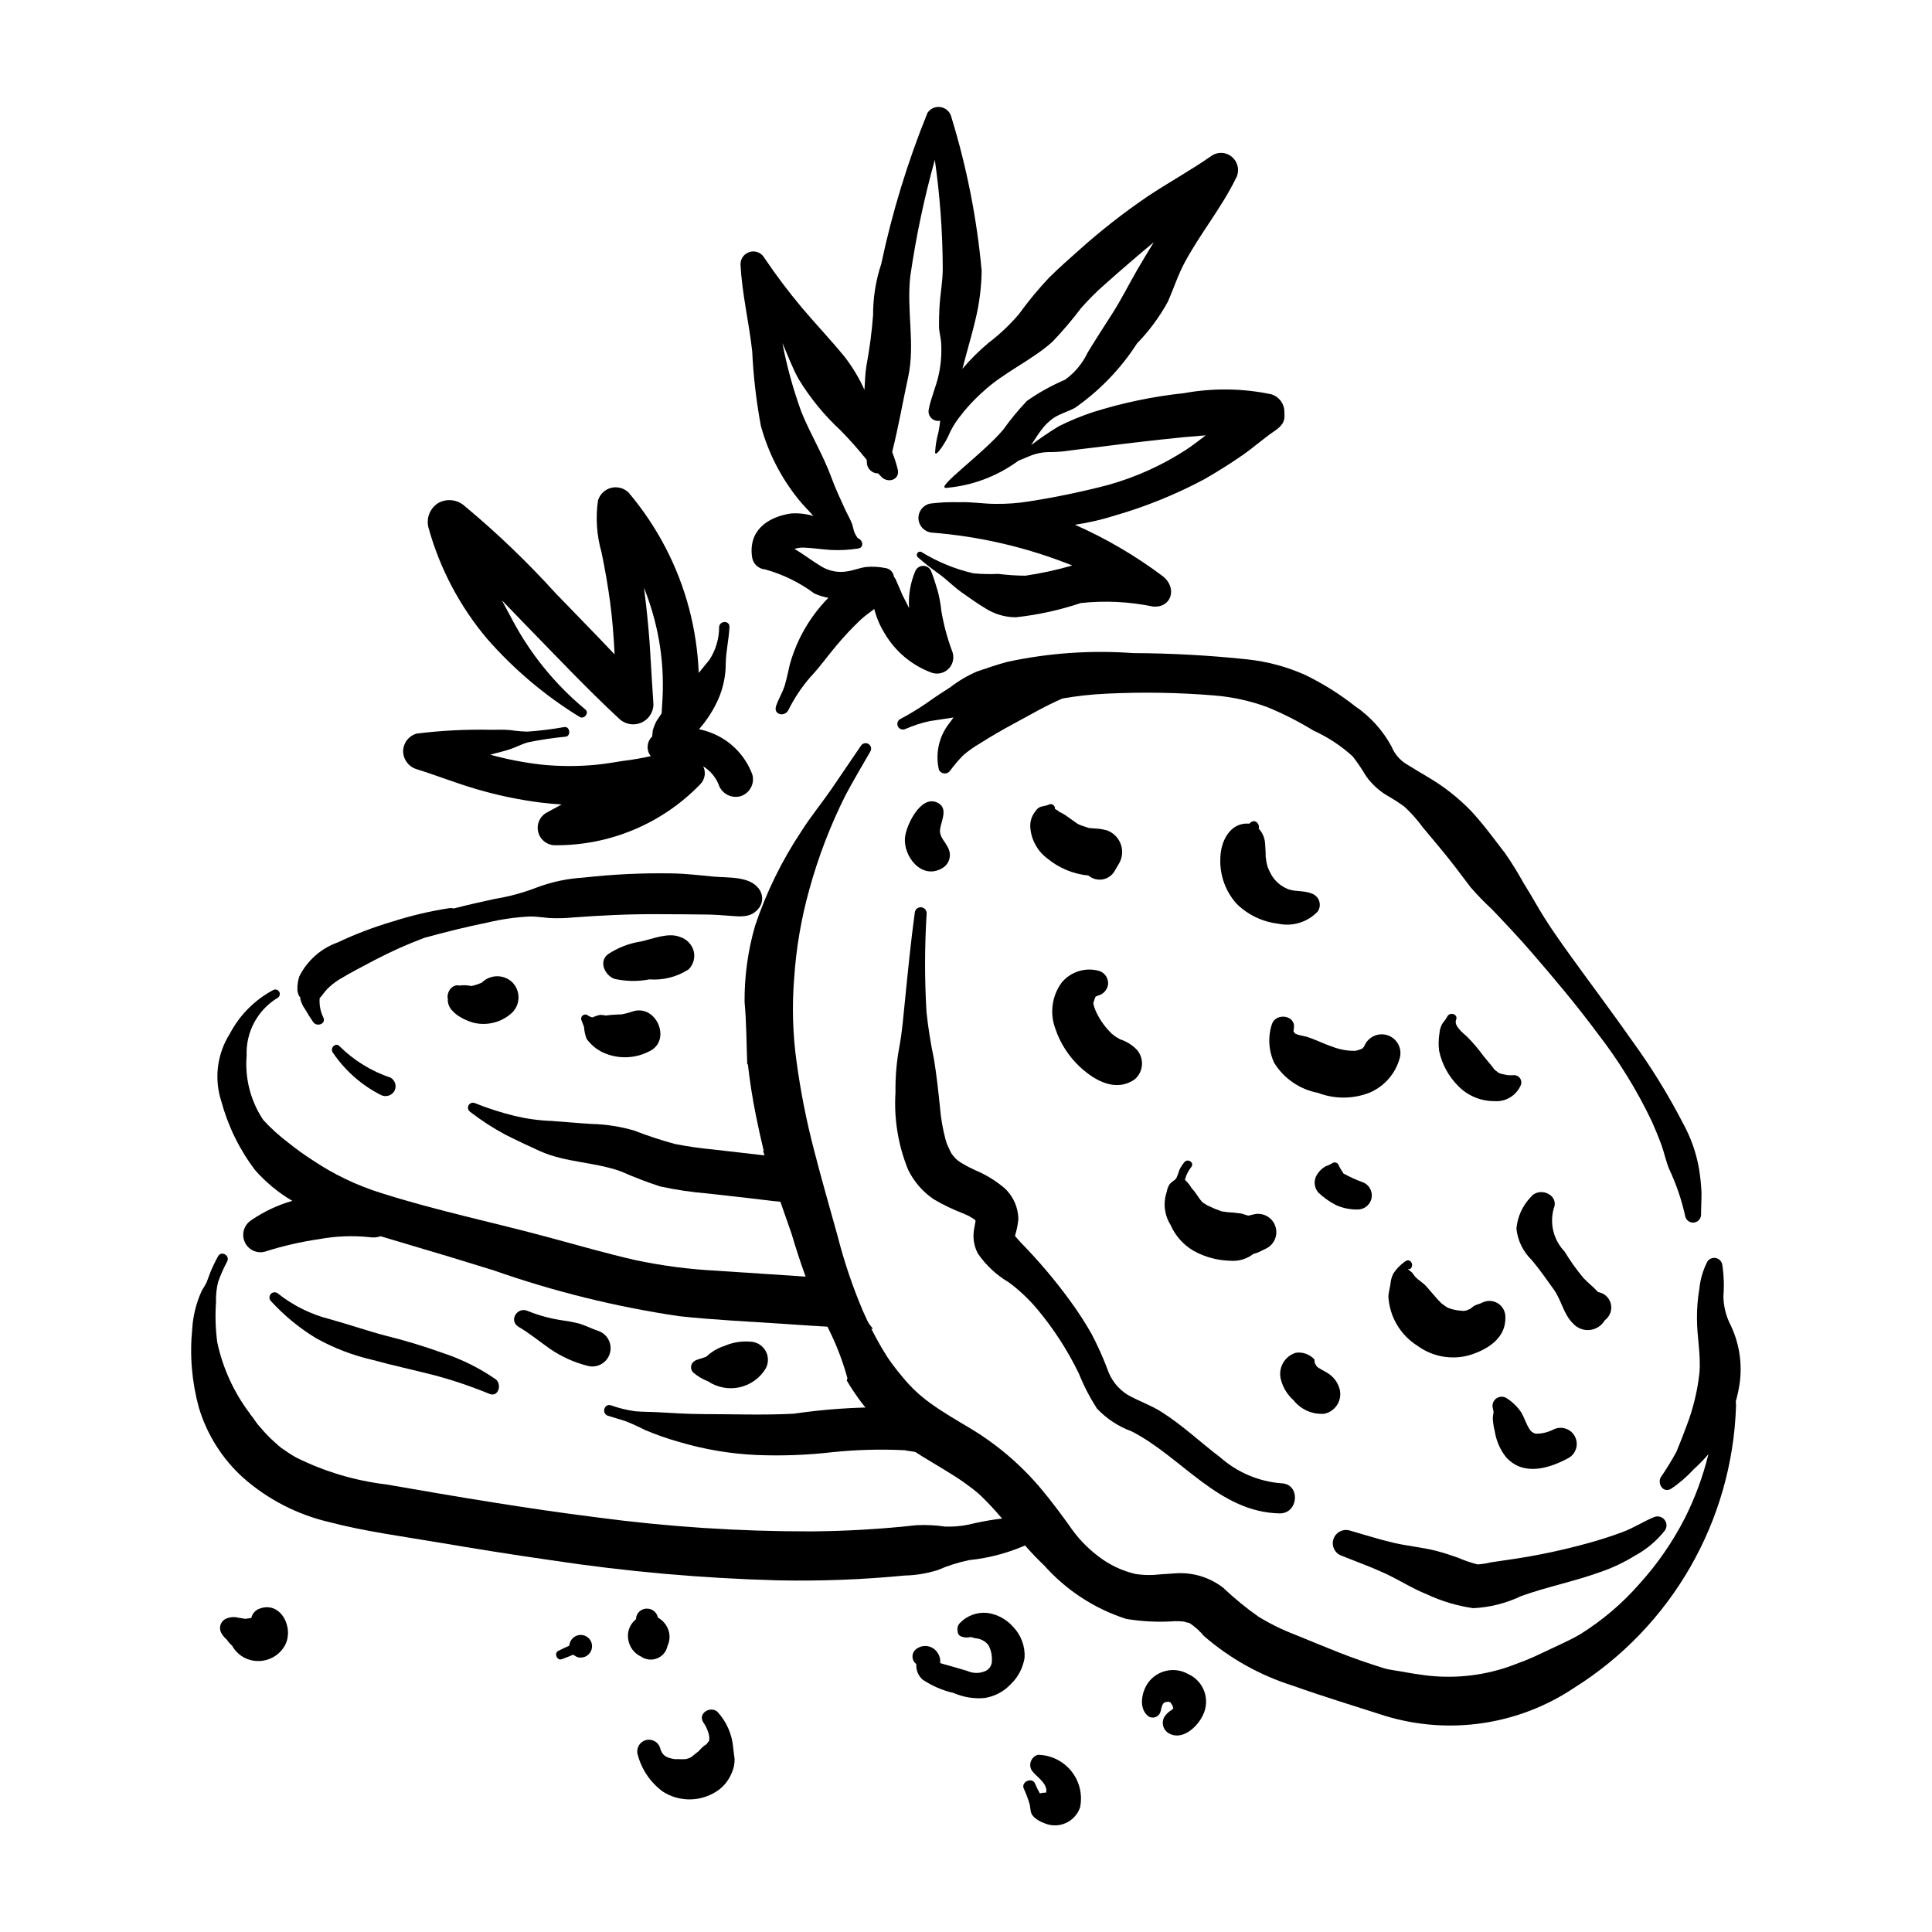 <?xml version="1.0" encoding="UTF-8"?>
<!-- Uploaded to: SVG Find, www.svgrepo.com, Generator: SVG Find Mixer Tools -->
<svg fill="#000000" width="800px" height="800px" version="1.1" viewBox="144 144 512 512" xmlns="http://www.w3.org/2000/svg">
 <g>
  <path d="m480.91 248.49c-7.617-1.598-15.473-1.699-23.129-0.301-8.199 0.871-16.293 2.559-24.156 5.039-3.094 1.023-6.109 2.269-9.027 3.727-2.539 1.539-4.996 3.215-7.356 5.023 0.871-1.297 1.594-2.531 2.543-3.793l0.004-0.004c0.922-1.305 2.059-2.445 3.359-3.379 1.684-1.137 4.043-1.785 5.758-2.734h-0.004c6.535-4.566 12.113-10.359 16.426-17.062 3.234-3.32 5.996-7.066 8.211-11.137 1.539-3.559 2.691-7.117 4.469-10.41 4.137-7.656 9.594-14.246 13.43-22.027h0.004c1.082-1.809 0.789-4.121-0.707-5.606-1.512-1.516-3.891-1.738-5.66-0.535-5.535 3.879-11.426 7.066-17.145 10.895-6.254 4.269-12.219 8.945-17.863 13.996-2.922 2.582-5.34 4.731-8.027 7.375-2.887 3.059-5.57 6.305-8.035 9.715-2.391 2.801-5.078 5.34-8.008 7.566-2.516 2.098-4.84 4.41-6.953 6.91l0.996-3.734c0.832-3.176 1.691-5.945 2.469-9.328 1.031-4.234 1.578-8.566 1.641-12.922-1.258-13.793-3.941-27.418-8.008-40.66-0.297-1.379-1.391-2.445-2.777-2.707s-2.797 0.332-3.574 1.512c-5.258 12.961-9.359 26.367-12.254 40.051-1.449 4.371-2.18 8.945-2.16 13.551-0.344 4.5-0.934 8.973-1.762 13.41-0.383 2.246-0.355 4.18-0.531 6.379v-0.004c-1.387-3.07-3.121-5.969-5.176-8.641-3.644-4.492-7.644-8.664-11.344-13.047v0.004c-3.551-4.231-6.879-8.645-9.969-13.223-0.738-1.348-2.289-2.023-3.781-1.656-1.488 0.367-2.547 1.691-2.574 3.227 0.375 7.824 2.246 15.379 3.102 23.148 0.312 6.613 1.078 13.195 2.285 19.707 1.949 7.16 5.371 13.84 10.047 19.605 1.148 1.469 2.676 2.891 3.875 4.332-1.957-0.605-4.012-0.828-6.055-0.664-6.348 1.008-11.281 4.707-10.156 11.738 0.32 1.691 1.742 2.957 3.461 3.078 4.68 1.301 9.082 3.457 12.984 6.356 1.191 0.547 2.453 0.938 3.75 1.16-4.852 4.926-8.371 11.008-10.223 17.668-0.434 1.805-0.777 3.602-1.289 5.379-0.566 1.969-1.734 3.754-2.363 5.672-0.727 2.227 2.18 2.969 3.242 1.098 1.566-3.168 3.531-6.125 5.844-8.801 2.508-2.621 4.594-5.629 6.953-8.398 1.996-2.394 4.129-4.664 6.391-6.809 1.117-1.035 2.406-1.922 3.602-2.84h0.004c0.574 2.285 1.504 4.469 2.75 6.469 2.812 4.793 7.199 8.469 12.41 10.398 1.629 0.582 3.445 0.137 4.625-1.125 1.18-1.262 1.496-3.106 0.805-4.688-1.266-3.406-2.207-6.926-2.812-10.512-0.184-1.812-0.512-3.613-0.98-5.375-0.551-1.754-1.043-3.496-1.719-5.18-0.344-0.848-1.164-1.406-2.078-1.418-0.918-0.012-1.75 0.523-2.117 1.363-1.324 3.094-1.895 6.461-1.656 9.82l-1.734-3.394-1.211-2.812-0.594-1.371-0.438-0.688-0.086-0.258c-0.219-1.098-1.109-1.934-2.219-2.078-1.691-0.344-3.422-0.441-5.137-0.281-1.652 0.211-3.293 0.906-4.938 1.152v-0.004c-2.469 0.438-5.012-0.074-7.117-1.434-2.344-1.395-4.543-3.144-6.922-4.512 0.816-0.258 1.672-0.375 2.527-0.34 2.352 0.086 4.769 0.48 7.106 0.621 2.422 0.121 4.856-0.008 7.254-0.379 1.648-0.23 1.281-2.312-0.109-2.754v-0.004c-0.41-0.555-0.738-1.164-0.973-1.812l-0.492-1.871c-0.551-1.438-1.363-2.797-2.004-4.203-1.223-2.672-2.469-5.34-3.473-8.09-2.215-6.082-5.566-11.492-7.996-17.488-2.156-5.93-3.836-12.023-5.023-18.223 1.465 3.277 2.508 6.312 4.301 9.543 3.043 5 6.762 9.555 11.055 13.531 2.469 2.508 4.805 5.141 7 7.887l0.016 0.574c-0.012 1.398 0.953 2.617 2.316 2.934l0.676 0.055 1.125 1.18c1.812 1.387 4.496 0.461 4.133-2.016h-0.004c-0.398-1.641-0.91-3.254-1.527-4.824 1.715-6.871 2.715-12.805 4.258-19.949 1.859-8.609-0.469-17.527 0.535-26.562v-0.004c1.504-10.434 3.68-20.762 6.512-30.914 1.348 9.41 2.047 18.906 2.098 28.414 0.066 3.363-0.695 7.312-0.871 10.773-0.086 1.621-0.145 3.41-0.117 4.977s0.504 2.981 0.57 4.457v0.004c0.176 2.969-0.082 5.945-0.766 8.84-0.707 2.93-1.961 5.711-2.519 8.641h0.004c-0.195 0.848 0.062 1.73 0.676 2.344 0.609 0.613 1.496 0.867 2.34 0.672-0.047 0.988-0.32 2.109-0.453 3.066v0.004c-0.496 1.758-0.797 3.566-0.891 5.394 0.18 1.465 3.18-3.434 3.574-4.566h0.004c0.695-1.605 1.578-3.121 2.633-4.519 1.93-2.582 4.117-4.957 6.531-7.09 5.426-5.07 12.695-8.16 18.312-13.152v0.004c2.727-2.852 5.285-5.856 7.664-9.004 0.992-1.117 2.09-2.289 3.074-3.266 1.309-1.297 1.781-1.73 3.262-3.047 4.031-3.586 8.625-7.562 12.902-11.109-1.438 2.398-3.031 4.949-4.414 7.356-2.238 3.898-4.156 7.758-6.555 11.516-2.227 3.481-4.391 6.805-6.562 10.379l0.004-0.004c-1.352 2.867-3.414 5.344-5.992 7.191-3.547 1.516-6.926 3.391-10.086 5.602-2.285 2.402-4.394 4.961-6.312 7.66-5.644 6.629-18.238 15.547-15.082 15.402 6.828-0.586 13.367-3.023 18.918-7.047l0.129-0.117 3.266-1.359h0.004c1.504-0.605 3.109-0.934 4.734-0.965 1.492 0.016 2.984-0.066 4.465-0.246 3.312-0.48 6.5-0.785 10.047-1.246 7.012-0.914 14.41-1.75 21.59-2.477l5.606-0.465c-1.633 1.25-3.566 2.766-5.262 3.863l-0.004-0.004c-6.348 4.117-13.289 7.246-20.578 9.281-6.898 1.805-13.883 3.258-20.93 4.356-2.988 0.492-6.016 0.711-9.047 0.66-3.207-0.008-6.332-0.574-9.555-0.434h0.004c-2.562-0.078-5.125 0.043-7.668 0.363-1.879 0.395-3.188 2.098-3.086 4.012 0.102 1.918 1.582 3.473 3.488 3.672 12.793 0.996 25.363 3.938 37.27 8.719-4.074 1.18-8.227 2.082-12.426 2.703-2.402-0.02-4.801-0.18-7.184-0.477-2.195 0.102-4.391 0.055-6.578-0.152-4.82-1.102-9.434-2.984-13.648-5.574-0.188-0.133-0.422-0.188-0.648-0.148-0.227 0.039-0.43 0.168-0.559 0.355-0.133 0.191-0.18 0.426-0.137 0.648 0.043 0.227 0.172 0.426 0.363 0.555 1.785 1.559 3.648 3.019 5.586 4.383 2.008 1.445 3.871 3.406 6 4.883 1.93 1.34 4.004 2.871 6.055 4.078 2.445 1.602 5.305 2.461 8.227 2.469 5.856-0.637 11.629-1.902 17.211-3.773 6.379-0.688 12.828-0.375 19.109 0.922 4.91 0.449 6.523-4.859 2.719-7.961v0.004c-7.238-5.449-15.078-10.047-23.367-13.711 3.606-0.535 7.164-1.359 10.641-2.461 8.152-2.359 16.039-5.559 23.535-9.547 3.426-1.945 7.191-4.316 10.395-6.555 2.719-1.898 5.656-4.488 8.117-6.144 2.16-1.449 3.086-2.629 2.801-5.008 0.09-2.215-1.332-4.215-3.453-4.856z"/>
  <path d="m343.39 349.3c-1.898-5.164-5.953-9.242-11.105-11.168-0.988-0.375-2.004-0.668-3.043-0.879 2.148-2.434 3.898-5.188 5.199-8.164 1.266-2.969 1.906-6.164 1.891-9.391 0.062-3.199 0.844-6.332 0.98-9.539 0.074-1.777-2.598-1.734-2.738 0 0.008 3.09-0.887 6.113-2.574 8.699l-2.828 3.473c-0.23-5.723-1.078-11.402-2.519-16.945-2.992-11.355-8.488-21.895-16.078-30.855-1.227-1.203-3-1.672-4.664-1.234-1.668 0.441-2.977 1.723-3.449 3.379-0.652 4.602-0.324 9.293 0.965 13.758 0.906 4.434 1.695 8.891 2.289 13.375 0.578 4.352 0.906 8.742 1.137 13.125l0.02 0.477c-5.141-5.441-10.398-10.773-15.594-16.156-7.469-8.246-15.508-15.961-24.059-23.082-1.898-1.777-4.727-2.144-7.016-0.906-2.234 1.355-3.316 4.012-2.66 6.539 3 10.852 8.32 20.926 15.586 29.523 7.074 8.078 15.324 15.043 24.473 20.656 1.18 0.738 2.637-1.055 1.52-1.969-7.871-6.512-14.398-14.496-19.219-23.504l-2.91-5.434 6.125 6.332c8.242 8.445 16.344 17.043 24.988 25.082h0.004c1.539 1.457 3.789 1.875 5.746 1.062 1.961-0.809 3.258-2.695 3.316-4.816-0.258-4.332-0.578-8.652-0.805-13-0.234-4.465-0.656-8.91-1.141-13.355l-0.559-4.621c1.105 2.773 2.039 5.613 2.793 8.504 1.25 4.793 1.977 9.707 2.16 14.656 0.098 2.684 0.047 5.375-0.156 8.055l-0.125 2.078-1.285 1.898c-0.457 0.844-0.816 1.734-1.07 2.66l-0.148 1.57-0.164 0.168c-1.324 1.383-1.414 3.539-0.211 5.027-2.445 0.551-4.914 0.98-7.402 1.277-2.289 0.355-4.555 0.762-6.863 0.988-4.91 0.492-9.855 0.484-14.762-0.02-4.566-0.527-9.086-1.402-13.516-2.621l1.18-0.32c1.453-0.391 2.938-0.727 4.356-1.234 1.551-0.555 3.035-1.363 4.637-1.762 3.25-0.656 6.539-1.148 9.84-1.465 1.434-0.203 1.109-2.746-0.344-2.551v-0.004c-3.266 0.59-6.562 0.996-9.875 1.219-1.516-0.051-3.027-0.188-4.527-0.41-1.641-0.152-3.293-0.082-4.938-0.07-6.621-0.152-13.246 0.18-19.82 1-2.117 0.59-3.586 2.519-3.594 4.719 0.043 2.188 1.496 4.098 3.594 4.719 5.312 1.66 10.492 3.715 15.84 5.281 5.617 1.652 11.355 2.852 17.164 3.578 1.793 0.223 3.598 0.383 5.414 0.484l-4.184 2.281c-1.73 1.074-2.547 3.156-2.016 5.121s2.289 3.352 4.324 3.406c14.57 0.145 28.555-5.719 38.66-16.215 1.199-1.258 1.492-3.125 0.734-4.691 1.797 1.113 3.203 2.75 4.031 4.688 0.742 2.441 3.262 3.871 5.734 3.258 2.473-0.699 3.926-3.254 3.262-5.734z"/>
  <path d="m351.54 494.83c4.691 0.312 9.383 0.652 14.078 0.867 3.223 0.148 6.496 0.43 9.746 0.469-3.449-4.387-6.887-8.789-10.227-13.262-2.598-0.219-5.199-0.426-7.801-0.598-7.719-0.512-15.441-1.023-23.16-1.535v-0.004c-7.352-0.359-14.664-1.309-21.863-2.84-7.684-1.758-15.277-3.957-22.887-6.012-14.742-3.977-29.797-7.102-44.355-11.73v0.004c-6.434-2-12.543-4.918-18.137-8.668-2.316-1.484-4.551-3.098-6.691-4.824-2.332-1.766-4.5-3.738-6.473-5.891-3.356-5.016-4.91-11.02-4.406-17.031-0.133-3.062 0.562-6.106 2.012-8.809 1.453-2.703 3.602-4.965 6.227-6.551 0.539-0.344 0.711-1.047 0.391-1.598-0.32-0.555-1.02-0.75-1.582-0.449-4.934 2.625-8.953 6.684-11.535 11.637-3.344 5.301-4.168 11.812-2.246 17.781 1.773 6.594 4.801 12.785 8.914 18.238 2.844 3.254 6.195 6.031 9.926 8.215-3.844 1.098-7.484 2.805-10.781 5.062-1.957 1.188-2.754 3.625-1.879 5.738 0.883 2.121 3.203 3.262 5.418 2.656 4.688-1.5 9.492-2.609 14.359-3.312 4.41-0.812 8.914-0.988 13.375-0.516 0.98 0.152 1.988 0.066 2.93-0.246l6.348 1.898c7.883 2.312 15.742 4.695 23.578 7.137 15.957 5.606 32.414 9.672 49.145 12.145 9.152 0.996 18.387 1.406 27.578 2.027z"/>
  <path d="m268.61 438.66c2.922 2.262 6.027 4.273 9.281 6.019 3.004 1.516 6.062 2.953 9.129 4.344 6.785 3.082 14.555 2.887 21.543 5.41 3.391 1.508 6.859 2.84 10.391 3.988 4.148 0.898 8.348 1.52 12.574 1.867l11.594 1.305c3.664 0.402 7.41 1.023 11.109 1.102-1.594-4.062-3.086-8.172-4.789-12.207l-4.664-0.504c-3.863-0.461-7.731-0.895-11.594-1.336-3.457-0.32-6.898-0.812-10.309-1.477-3.695-1.008-7.336-2.207-10.91-3.59-3.66-1.055-7.438-1.637-11.246-1.727-3.492-0.203-6.961-0.543-10.449-0.785v-0.004c-3.336-0.113-6.648-0.562-9.895-1.336-3.551-0.875-7.035-1.996-10.43-3.348-0.625-0.324-1.395-0.102-1.75 0.504-0.355 0.609-0.176 1.387 0.414 1.773z"/>
  <path d="m392.34 517.93-0.16 0.059c-1.27 0.449-2.613 0.637-3.957 0.555-3.332-0.129-6.144-1.25-9.551-1.594h-0.004c-8.137-0.051-16.266 0.516-24.316 1.695-8.055 0.422-16.066 0.109-24.121 0.102-3.918-0.008-7.809-0.262-11.715-0.484-2.051-0.117-4.121-0.086-6.168-0.262h-0.004c-2.203-0.305-4.371-0.836-6.469-1.586-1.777-0.543-2.519 2.207-0.766 2.773l4.547 1.391c1.785 0.695 3.535 1.488 5.234 2.367 3 1.273 6.082 2.352 9.223 3.223 6.617 1.953 13.445 3.102 20.336 3.418 6.75 0.277 13.508 0.027 20.219-0.75 6.336-0.66 12.715-0.828 19.078-0.512 5.598 1.141 11.406 0.617 16.711-1.504 1.445 1.52-3.984-4.41-8.117-8.891z"/>
  <path d="m604.07 516.6-0.066-1.246c0.41-1.438 0.73-2.898 0.969-4.375 0.867-5.652-0.078-11.434-2.691-16.52-1.004-2.191-1.535-4.57-1.562-6.981 0.227-2.816 0.121-5.652-0.32-8.445-0.191-0.828-0.855-1.469-1.691-1.641-0.836-0.168-1.691 0.168-2.195 0.855-1.191 2.285-1.93 4.781-2.172 7.348-0.438 2.562-0.648 5.156-0.629 7.758-0.016 4.836 1.062 9.621 0.66 14.457h-0.004c-0.52 4.781-1.656 9.477-3.379 13.969-0.828 2.301-1.758 4.609-2.684 6.867v0.004c-1.277 2.363-2.68 4.656-4.203 6.871-0.906 1.684 0.648 4.195 2.664 3.07v0.004c2.219-1.477 4.25-3.219 6.047-5.184 1.391-1.266 2.703-2.609 3.93-4.031-1.441 5.906-3.555 11.625-6.301 17.051-3.211 6.258-7.227 12.066-11.949 17.277-4.504 5.16-9.742 9.629-15.543 13.27-3.125 1.867-6.496 3.25-9.758 4.836-1.66 0.805-3.344 1.57-5.059 2.258l-2.59 0.98-1.293 0.484-0.59 0.211c-7.098 2.41-14.656 3.168-22.094 2.207-1.496-0.176-4.16-0.613-4.977-0.773-1.984-0.395-4.34-0.613-5.969-1.125-4-1.258-7.922-2.602-11.824-4.144-3.852-1.523-7.676-3.113-11.512-4.676l0.004-0.004c-3.414-1.289-6.695-2.902-9.801-4.812-3.297-2.32-6.422-4.883-9.344-7.66-3.602-2.781-8.102-4.141-12.645-3.809l-3.773 0.246-1.422 0.129-0.672 0.043c-0.777 0.035-1.555 0.039-2.332 0l-1.434-0.121-1.031-0.148h0.008c-3.555-0.84-6.883-2.43-9.773-4.656-3.039-2.301-5.668-5.094-7.773-8.266-2.301-3.16-4.609-6.293-7.117-9.297-5.434-6.547-11.941-12.117-19.246-16.473-3.5-2.106-7.062-4.133-10.363-6.543h-0.004c-2.75-1.965-5.227-4.293-7.363-6.918-1.062-1.234-2.07-2.516-3.023-3.84l-1.047-1.504-1.629-2.664h0.004c-1.781-3.074-3.391-6.246-4.82-9.5-2.746-6.469-4.996-13.133-6.731-19.941-2.106-7.566-4.285-15.125-6.231-22.73v-0.004c-2.012-7.695-3.559-15.508-4.629-23.391-1.016-7.32-1.23-14.73-0.637-22.102 0.52-7.93 1.855-15.785 3.988-23.441 2.379-8.691 5.613-17.121 9.66-25.168 2.066-3.863 4.305-7.641 6.496-11.434 0.453-0.668 0.281-1.578-0.387-2.031-0.668-0.453-1.578-0.281-2.031 0.387-2.641 3.816-5.203 7.691-7.836 11.512-2.633 3.82-5.574 7.375-8.051 11.309-5.141 7.734-9.238 16.113-12.191 24.922-1.898 6.562-2.836 13.367-2.789 20.199 0.504 5.484 0.496 11.004 0.711 16.504l0.109 0.039 0.059 0.016c0.516 4.555 1.227 9.082 2.137 13.578 0.629 3.133 1.316 6.254 2.07 9.371l-0.203-0.086c2.402 7.375 5.027 14.676 7.57 22.004l0.004 0.004c2.094 7.133 4.602 14.137 7.504 20.977 3.188 5.434 5.644 11.258 7.309 17.332l-0.188 0.574c3.723 6.394 8.672 11.992 14.566 16.477 3.488 2.594 7.273 4.734 10.984 6.988 1.855 1.125 3.695 2.269 5.477 3.516l2.457 1.82 1.156 0.945 0.395 0.34 0.246 0.234c6.125 5.762 10.781 12.84 16.938 18.59v-0.004c5.859 6.637 13.402 11.57 21.828 14.281 4.293 0.707 8.648 0.906 12.988 0.602 0.852-0.012 1.707 0.031 2.555 0.129-0.531-0.039 1.395 0.473 1.043 0.242v0.004c1.52 0.965 2.871 2.164 4.016 3.551 6.871 5.961 14.891 10.445 23.566 13.176 8.086 2.883 16.277 5.356 24.441 7.988 16.953 5.16 35.332 2.445 50.066-7.402 25.859-16.203 41.957-44.215 42.945-74.715z"/>
  <path d="m594.79 466.07c0-2.043 0.156-4.09 0.121-6.125v0.004c-0.102-2.109-0.324-4.215-0.668-6.297-0.734-4.184-2.16-8.215-4.211-11.934-3.938-7.629-8.453-14.949-13.5-21.895-5.266-7.504-10.781-14.836-16.145-22.27-3.094-4.293-6.258-8.742-8.91-13.32-1.238-2.133-2.488-4.262-3.793-6.348h-0.004c-1.449-2.641-3.035-5.207-4.75-7.684-2.93-3.785-5.769-7.727-9.035-11.234-3.43-3.566-7.344-6.633-11.621-9.113-1.875-1.137-3.789-2.242-5.644-3.418v0.004c-1.73-1.082-3.074-2.684-3.84-4.574-2.32-4.297-5.637-7.973-9.672-10.719-4.113-3.234-8.562-6.019-13.273-8.305-4.832-2.148-9.969-3.527-15.227-4.094-10.078-1.07-20.199-1.629-30.332-1.672-11.152-0.812-22.363-0.031-33.297 2.316-2.734 0.727-5.422 1.648-8.094 2.57l0.004-0.004c-2.473 1.066-4.801 2.434-6.934 4.074-2.137 1.395-4.281 2.766-6.348 4.262-2.246 1.543-4.574 2.957-6.981 4.234-0.734 0.359-1.039 1.25-0.676 1.984 0.359 0.738 1.25 1.039 1.984 0.68 2.086-0.922 4.262-1.625 6.492-2.098l6.258-0.949-1.055 1.453v-0.004c-2.801 3.496-3.836 8.086-2.805 12.445 0.277 0.539 0.816 0.895 1.422 0.938 0.602 0.047 1.188-0.23 1.535-0.727 1.059-1.453 2.223-2.828 3.488-4.106 1.363-1.172 2.836-2.215 4.394-3.113 2.906-1.855 6-3.641 9.039-5.277 4.211-2.266 8.426-4.746 12.852-6.644 3.766-0.656 7.57-1.082 11.391-1.266 9.684-0.488 19.387-0.328 29.047 0.477 4.715 0.398 9.352 1.422 13.793 3.051 4.269 1.758 8.391 3.848 12.328 6.258 3.789 1.723 7.285 4.027 10.363 6.828 1.301 1.684 2.496 3.445 3.574 5.277 1.438 2.004 3.262 3.695 5.363 4.984 1.641 0.926 3.227 1.945 4.754 3.055 1.793 1.652 3.418 3.477 4.852 5.449 2.848 3.438 5.758 6.816 8.48 10.355l4.269 5.625h0.004c1.734 2 3.578 3.902 5.527 5.691 3.566 3.742 7.074 7.449 10.457 11.355 6.09 7.035 12.145 14.223 17.676 21.711h0.004c5.555 7.168 10.332 14.91 14.246 23.094 0.945 2.094 1.816 4.223 2.609 6.383 0.746 2.043 1.168 4.231 1.988 6.231h-0.004c1.918 4.059 3.371 8.316 4.328 12.699 0.234 1.012 1.176 1.703 2.215 1.629 1.035-0.074 1.867-0.891 1.957-1.93z"/>
  <path d="m483.55 537.09c-5.984-0.484-11.652-2.887-16.156-6.856-5.246-3.984-10.051-8.566-15.637-12.09-2.844-1.797-6.008-2.848-8.91-4.492-2.586-1.613-4.512-4.094-5.441-6.996-1.199-3.156-2.59-6.238-4.168-9.223-1.738-3.051-3.652-5.996-5.731-8.82-3.953-5.418-8.293-10.539-12.988-15.324l-1.391-1.566c-0.387-0.559-0.07-0.148-0.023-0.062-0.23-0.434-0.02-0.605-0.09-0.27 0.426-1.375 0.711-2.789 0.855-4.223-0.004-3.144-1.324-6.144-3.641-8.277-2.297-1.953-4.879-3.543-7.656-4.719l-1.535-0.734-0.832-0.426-1.539-0.891-0.852-0.578-0.617-0.562-0.852-0.996c-0.738-0.906-0.223-0.348-0.09-0.117l-0.414-0.75-0.84-1.84c-0.457-1.094-0.16-0.441-0.074-0.188l-0.359-1.137v0.004c-0.746-2.816-1.238-5.691-1.473-8.59-0.449-4.285-0.895-8.527-1.605-12.773v-0.004c-0.859-4.07-1.512-8.184-1.957-12.32-0.523-8.727-0.512-17.48 0.039-26.207 0.027-0.852-0.629-1.574-1.48-1.625-0.855-0.051-1.594 0.586-1.668 1.434-1.078 7.867-1.84 15.773-2.637 23.672-0.402 3.957-0.707 7.898-1.438 11.809-0.75 4.019-1.102 8.105-1.039 12.191-0.434 6.973 0.707 13.953 3.336 20.426 1.543 3.172 3.891 5.883 6.809 7.859 2.562 1.504 5.246 2.789 8.02 3.844l1.215 0.547 1.168 0.691 0.398 0.281 0.289 0.312-0.465 2.609v0.004c-0.297 2.098 0.082 4.238 1.078 6.109 2.141 3.109 4.934 5.707 8.188 7.621 2.691 1.996 5.148 4.289 7.32 6.84 4.465 5.297 8.246 11.129 11.262 17.363 1.289 3.215 2.879 6.297 4.754 9.211 2.566 2.723 5.734 4.809 9.254 6.086 13.242 6.797 23.074 21.387 39.133 21.719 5.117 0.105 5.641-7.871 0.48-7.977z"/>
  <path d="m582.28 546.07c-2.883 1.195-5.496 2.934-8.457 4.008-2.875 1.043-5.793 2.016-8.746 2.809-6.703 1.867-13.52 3.316-20.402 4.332l-5.57 0.82c-1.16 0.285-2.348 0.469-3.543 0.547-1.812-0.469-3.586-1.078-5.301-1.828-1.828-0.625-3.641-1.242-5.516-1.73-3.777-0.984-7.656-1.285-11.465-2.18-3.879-0.906-7.707-2.148-11.539-3.234-1.812-0.551-3.738 0.434-4.352 2.227-0.609 1.793 0.309 3.75 2.082 4.418 3.828 1.531 7.738 2.945 11.488 4.668 3.797 1.746 7.277 4.031 11.172 5.582 3.894 1.824 8.035 3.066 12.293 3.676 4.418-0.219 8.746-1.312 12.734-3.223 6.863-2.449 14.047-3.867 20.906-6.348 3.211-1.094 6.289-2.543 9.176-4.324 3.113-1.68 5.844-3.984 8.023-6.773 0.566-0.887 0.48-2.039-0.207-2.836-0.688-0.793-1.82-1.043-2.777-0.609z"/>
  <path d="m415.26 546.01c-4.914 0.168-9.797 0.848-14.57 2.031-2.059 0.418-4.156 0.59-6.258 0.516-2.488-0.363-5.004-0.488-7.516-0.367-9.258 1.023-18.562 1.57-27.879 1.645-19.062 0.035-38.105-1.211-57.004-3.734-18.238-2.281-37.18-5.488-55.652-8.707v0.004c-8.336-1-16.438-3.426-23.953-7.168-1.348-0.773-2.629-1.617-3.891-2.519l-0.031-0.02-0.82-0.684-2.008-1.828c-1.176-1.145-2.242-2.363-3.301-3.609l-0.191-0.242-0.492-0.676-0.625-0.895c-1.012-1.301-1.281-1.652-0.805-1.062 0.258 0.328 0.199 0.242-0.172-0.262-4.172-5.551-7.078-11.941-8.52-18.734-0.469-3.504-0.578-7.051-0.328-10.578-0.062-1.816 0.125-3.629 0.562-5.391 0.652-1.863 1.449-3.672 2.387-5.41 0.84-1.574-1.539-2.977-2.406-1.398-0.762 1.383-1.445 2.812-2.051 4.273l-0.953 2.551c-0.359 0.891-0.938 1.59-1.367 2.434-1.422 3.148-2.262 6.527-2.473 9.977-0.703 7.019-0.105 14.105 1.766 20.91 2.137 7.106 6.168 13.5 11.664 18.488 6.512 5.769 14.359 9.824 22.832 11.805 9.379 2.461 19.117 3.746 28.668 5.359 9.977 1.688 19.973 3.305 29.996 4.731 19.992 3.035 40.148 4.824 60.359 5.363 11.184 0.227 22.375-0.199 33.512-1.277 2.969-0.066 5.914-0.555 8.75-1.441 2.672-1.168 5.457-2.051 8.312-2.641 5.66-0.582 11.18-2.125 16.324-4.555 1.391-0.871 2.047-2.551 1.617-4.133-0.43-1.586-1.844-2.703-3.484-2.754z"/>
  <path d="m275.34 509.5c-4.277-2.945-8.953-5.273-13.887-6.91-5.012-1.805-10.113-3.352-15.285-4.629-4.949-1.309-9.781-2.988-14.715-4.356-5.008-1.254-9.688-3.559-13.738-6.762-0.539-0.504-1.383-0.492-1.906 0.031-0.523 0.523-0.535 1.367-0.027 1.906 3.496 3.832 7.519 7.144 11.949 9.84 4.715 2.633 9.785 4.578 15.051 5.781 5.238 1.434 10.539 2.59 15.805 3.918 5.144 1.348 10.195 3.043 15.113 5.07 2.438 0.973 3.379-2.574 1.641-3.891z"/>
  <path d="m247.53 429.6c-5.086-1.703-9.715-4.547-13.531-8.312-1.031-1.215-2.727 0.527-1.738 1.738h-0.004c3.203 4.711 7.543 8.539 12.613 11.125 1.266 0.684 2.84 0.27 3.606-0.945 0.727-1.258 0.305-2.863-0.945-3.606z"/>
  <path d="m345.48 380.12c-2.215-4.016-8.234-3.441-12.223-3.801-3.812-0.34-7.617-0.832-11.449-0.863-7.773-0.121-15.547 0.254-23.273 1.125-4.188 0.25-8.312 1.125-12.238 2.598-3.621 1.402-7.383 2.426-11.219 3.047-3.617 0.777-7.234 1.605-10.828 2.531-0.41-0.113-0.836-0.137-1.258-0.074-5.055 0.785-10.039 1.961-14.91 3.519-5 1.469-9.875 3.324-14.586 5.543-4.418 1.574-8.055 4.789-10.164 8.977-0.34 1.039-0.52 2.125-0.523 3.223-0.027 0.699 0.133 1.395 0.465 2.012 0.609 0.75 0.727 0.914 0.352 0.492l-0.09 0.125 0.004 0.004c0.258 1.086 0.734 2.113 1.402 3.008 0.645 1.145 1.324 2.227 2.082 3.305 0.891 1.273 3.356 0.539 2.711-1.145v0.004c-0.809-1.617-1.164-3.426-1.02-5.227 0.73-0.754 1.309-1.758 2.043-2.461 0.906-0.902 1.906-1.703 2.984-2.391 3.074-1.891 6.379-3.551 9.562-5.25 4.273-2.238 8.684-4.211 13.199-5.902 5.535-1.512 11.098-2.914 16.73-4.043 3.695-0.883 7.469-1.418 11.262-1.598 1.715-0.016 3.34 0.273 5.051 0.41v0.004c2.106 0.105 4.219 0.055 6.316-0.156 7.484-0.555 14.996-0.918 22.5-0.867 4.324 0.031 8.656 0.016 12.98 0.094 2.035 0.035 4.066 0.18 6.098 0.336 2.688 0.207 5.406 0.555 7.402-1.715 1.246-1.312 1.504-3.277 0.637-4.863z"/>
  <path d="m311.73 412.02c-0.992 0.352-2.012 0.621-3.051 0.805l-0.805 0.02-1.727 0.102-1.652 0.176-0.273-0.023c0.406-0.012 0.043-0.062-1.098-0.152-0.391 0-2.457 0.719-1.973 0.707l0.004-0.004c-0.555-0.086-1.074-0.316-1.512-0.66-0.387-0.207-0.855-0.172-1.203 0.098-0.348 0.266-0.504 0.711-0.402 1.137l0.734 1.914c0.066 1.09 0.301 2.164 0.695 3.184 1.105 1.523 2.574 2.75 4.269 3.566 3.969 1.844 8.574 1.719 12.438-0.332 5.867-2.883 1.766-12.473-4.445-10.535z"/>
  <path d="m279.77 404.32c-2.231-2.129-5.738-2.137-7.977-0.012 0.516-0.09-1.211 0.52-1.41 0.605l-0.164 0.051-1.211 0.344-0.738-0.113c-0.812-0.129-1.637-0.133-2.453-0.008-2.164-0.531-3.777 2.102-3.023 4.004-0.223-0.441-0.215-0.156 0.027 0.871v-0.004c0.188 0.668 0.539 1.277 1.031 1.766 0.473 0.527 1.012 0.992 1.605 1.387 1.23 0.797 2.574 1.41 3.988 1.812 3.676 0.91 7.566-0.109 10.324-2.707 2.188-2.215 2.188-5.777 0-7.996z"/>
  <path d="m271.63 404.33h0.199l0.203-0.203z"/>
  <path d="m327.8 395.9c-0.531-1.719-1.875-3.066-3.594-3.594-2.984-1.258-7.203 0.473-10.25 1.184v-0.004c-3.176 0.477-6.207 1.645-8.879 3.426-2.512 1.973-0.707 5.598 1.715 6.484 3.066 0.699 6.242 0.75 9.328 0.152 3.648 0.273 7.285-0.656 10.355-2.641 1.32-1.305 1.824-3.223 1.324-5.008z"/>
  <path d="m437.34 364.05c-1.156-0.316-2.344-0.488-3.543-0.512l-1.234-0.113-1.922-0.637-0.781-0.32-0.402-0.23c-1.258-0.832-2.449-1.812-3.727-2.59l-1.324-0.656c0.441 0.195 0.398 0.129-0.129-0.195l-0.719-0.445c0.051-0.414-0.133-0.824-0.477-1.059-0.348-0.238-0.793-0.262-1.16-0.062-1.109 0.543-2.008 0.246-2.977 1.086-0.141 0.121-0.871 1.051-0.355 0.449v0.004c-1.164 1.289-1.719 3.012-1.531 4.734 0.297 3.18 1.926 6.086 4.488 7.992 3.098 2.57 6.894 4.144 10.902 4.523 1 0.855 2.316 1.238 3.621 1.055 1.301-0.188 2.461-0.922 3.184-2.023l1.121-1.906h-0.004c1.031-1.559 1.289-3.508 0.695-5.281-0.59-1.777-1.965-3.18-3.727-3.812z"/>
  <path d="m445.35 422.27c-1.273-1.34-2.867-2.332-4.633-2.883 0.418 0.191-1.035-0.629-1.039-0.633l-1.047-0.816c-1.668-1.598-3.035-3.481-4.035-5.562-0.406-0.801-0.699-1.656-0.863-2.543l0.125-0.395c0.137-0.387 0.332-0.957 0.141-0.512l0.344-0.801 0.613-0.273v0.004c1.449-0.355 2.527-1.574 2.707-3.055v-0.062c0.07-1.516-0.859-2.902-2.289-3.41-3.637-1.07-7.566 0.121-9.996 3.031-2.594 3.516-3.238 8.098-1.723 12.191 1.301 3.894 3.551 7.398 6.551 10.203 3.977 3.668 9.547 6.797 14.578 3.231l-0.004-0.004c2.246-1.992 2.5-5.406 0.57-7.711z"/>
  <path d="m476.58 465.75-1.77 0.414-1.84-0.566-2.133-0.254-0.004 0.004c-0.98-0.035-1.957-0.137-2.922-0.305l-0.184-0.023-0.348-0.145-1.512-0.559-1.449-0.676-0.516-0.227-0.965-0.613-0.227-0.152-0.207-0.219c-0.953-1.031-1.562-2.418-2.66-3.469-0.484-0.855-1.102-1.633-1.832-2.293 0.32-1.246 0.898-2.41 1.703-3.418 0.887-1.141-0.953-2.363-1.844-1.258h-0.004c-0.504 0.617-0.938 1.289-1.297 2-0.227 0.758-0.5 1.496-0.816 2.219-0.516 0.723-1.422 0.988-1.914 1.812-0.336 0.605-0.562 1.266-0.676 1.949-0.965 2.883-0.586 6.047 1.035 8.621 1.25 2.879 3.383 5.289 6.094 6.875 2.992 1.664 6.348 2.57 9.773 2.644 2.184 0.18 4.356-0.465 6.09-1.805l1.176-0.363 2.328-1.133 0.004-0.004c2.102-1.113 3.086-3.59 2.316-5.844-0.766-2.254-3.059-3.613-5.402-3.215z"/>
  <path d="m514.92 424.5c0.77-2.555-0.621-5.262-3.148-6.129-2.527-0.863-5.285 0.43-6.242 2.922l-0.461 0.566c-0.625 0.301-1.289 0.512-1.973 0.625-2.066 0.027-4.121-0.352-6.047-1.113-2.316-0.762-4.508-1.93-6.836-2.637l-2.027-0.457-0.895-0.324-0.504-0.578 0.109-0.906c0.555-3.418-4.664-4.18-5.797-1.145v0.004c-1.137 3.394-0.93 7.098 0.578 10.344 2.578 4.156 6.785 7.039 11.59 7.945 4.434 1.699 9.34 1.672 13.754-0.078 3.859-1.668 6.762-4.988 7.898-9.039z"/>
  <path d="m542.94 493.15c0.059-1.473-0.656-2.871-1.883-3.688-1.227-0.816-2.789-0.938-4.125-0.316l-0.625 0.289-0.566 0.203v-0.004c-0.668 0.168-1.285 0.504-1.789 0.977l-0.273 0.211-1.117 0.484-0.754 0.102-1.59-0.152c-0.359-0.043-1.879-0.457-0.57-0.051l-1.625-0.504-0.367-0.152-0.496-0.301-1.188-0.871-1.066-1.109-2.66-3.07c-1.148-1.383-2.309-1.805-3.324-2.984l-0.688-0.945-0.781-0.656c-0.453-0.352-0.395-0.441 0.168-0.266 1.293-0.816 0.281-2.973-1.062-2.168l-0.004-0.004c-1.336 0.883-2.469 2.035-3.332 3.383-0.43 0.867-0.68 1.812-0.742 2.777l-0.332 1.73c0.168-0.93-0.191 0.965-0.215 1.43h-0.004c0.273 5.394 3.168 10.316 7.75 13.18 3.922 2.852 8.926 3.769 13.602 2.5 4.766-1.422 9.785-4.445 9.66-10.023z"/>
  <path d="m499.09 512.44c-0.422-1.922-1.621-3.586-3.309-4.594-0.848-0.551-1.77-0.938-2.594-1.531l-0.156-0.121-0.078-0.09-0.441-0.723-0.082-0.121 0.008-0.012 0.02 0.031-0.02-0.031-0.113-0.988 0.004 0.004c-1.238-1.355-3.059-2.019-4.879-1.781-3.027 0.895-4.801 4.031-4.008 7.09 0.551 2.141 1.73 4.066 3.383 5.535 1.953 2.465 5.004 3.797 8.137 3.551 2.84-0.605 4.676-3.367 4.129-6.219z"/>
  <path d="m491.68 380.82c-2.191-0.93-4.676-0.422-6.586-1.297v-0.004c-1.66-0.711-3.062-1.91-4.027-3.438l-0.633-1.172-0.492-1.141-0.309-1.211-0.242-1.723c-0.035-0.422-0.027-0.387 0.02 0.102v-0.875l-0.156-2.621h-0.004c-0.105-1.438-0.699-2.797-1.68-3.852 0.355-1.262-1.008-2.641-2.207-1.574l-0.301 0.27c-5.027-0.461-7.672 4.652-7.664 9.383h-0.004c-0.141 4.348 1.398 8.578 4.297 11.816 2.969 2.938 6.824 4.801 10.969 5.297 3.852 0.855 7.871-0.379 10.578-3.254 0.531-0.809 0.664-1.812 0.359-2.731-0.305-0.918-1.012-1.645-1.918-1.977z"/>
  <path d="m547.08 431.44c0.18-0.562 0.098-1.176-0.234-1.664-0.328-0.488-0.859-0.801-1.449-0.848-0.652 0.035-1.305 0.035-1.953-0.008l-1.516-0.32-0.727-0.254-1.145-0.879-0.605-0.816-2.352-2.844v-0.004c-1.293-1.781-2.723-3.461-4.269-5.027-1.156-1.059-3.602-2.945-2.953-4.516 0.621-1.516-1.695-2.234-2.371-0.805-0.367 0.777-0.992 1.309-1.402 2.059h-0.004c-0.355 0.727-0.57 1.512-0.629 2.316-0.254 1.527-0.289 3.078-0.102 4.613 0.742 3.547 2.5 6.801 5.066 9.359 2.504 2.57 5.941 4.016 9.527 4.008 3.078 0.266 5.965-1.508 7.117-4.371z"/>
  <path d="m567.5 486.41c-1.188-1.297-2.594-2.402-3.852-3.707-1.848-2.211-3.523-4.562-5.012-7.031-2.902-3.012-4.004-7.328-2.894-11.355 1.582-3.727-3.848-6-6.098-3.051-2.172 2.269-3.504 5.215-3.777 8.344 0.336 3.16 1.77 6.106 4.055 8.312 2.102 2.484 3.941 5.168 5.844 7.805 2.039 2.832 2.578 6.602 5.164 9.07 1.129 1.227 2.769 1.844 4.426 1.656 1.656-0.184 3.121-1.145 3.949-2.59l0.32-0.262c1.191-1.07 1.664-2.731 1.211-4.266-0.453-1.539-1.754-2.676-3.336-2.926z"/>
  <path d="m555.81 522.77c-1.457 0.766-3.074 1.172-4.719 1.184-0.781-0.137-1.457-0.629-1.82-1.336-0.859-1.332-1.305-2.894-2.086-4.269-1.031-1.523-2.359-2.82-3.906-3.816-0.812-0.523-1.859-0.52-2.664 0.016-0.805 0.535-1.219 1.496-1.047 2.449l0.254 1.172-0.215 1.438h-0.004c0.031 1.238 0.207 2.469 0.52 3.668 0.379 2.469 1.379 4.801 2.906 6.773 4.516 5.207 11.363 3.195 16.543 0.391h0.004c2.043-1.078 2.859-3.59 1.84-5.664-1.02-2.074-3.504-2.961-5.606-2.004z"/>
  <path d="m505.13 457.3c-1.781-0.637-3.508-1.426-5.156-2.348l-0.113-0.262v-0.004c-0.395-0.555-0.746-1.141-1.047-1.75-0.09-0.379-0.367-0.691-0.738-0.816-0.371-0.129-0.781-0.055-1.086 0.195-0.551 0.324-1.137 0.594-1.746 0.793-0.871 0.512-1.609 1.223-2.156 2.07-1.016 1.496-0.902 3.488 0.277 4.856 1.398 1.324 2.977 2.445 4.691 3.332 1.773 0.789 3.699 1.184 5.641 1.164 1.828 0.055 3.426-1.219 3.781-3.012 0.355-1.789-0.641-3.578-2.348-4.219z"/>
  <path d="m395.36 368.9c-0.848-1.922-2.508-3.113-2.227-5.16 0.32-2.336 2.297-5.668-0.812-7.082-4.348-1.973-8.156 6.039-8.484 9.254-0.512 4.996 4.367 11.262 9.73 8.238v0.004c1.902-0.992 2.695-3.305 1.793-5.254z"/>
  <path d="m302.16 496.58c-1.48-0.555-2.938-1.254-4.434-1.746-1.527-0.406-3.082-0.711-4.648-0.918-3.152-0.457-6.234-1.289-9.188-2.481-2.789-1.297-5.191 2.578-2.449 4.191 2.941 1.73 5.617 3.957 8.426 5.91 2.961 2.008 6.25 3.496 9.719 4.391 1.25 0.371 2.594 0.223 3.734-0.41 1.141-0.629 1.977-1.695 2.324-2.949 0.344-1.258 0.168-2.602-0.484-3.727-0.656-1.125-1.738-1.941-3-2.262z"/>
  <path d="m342.8 499.55c-2.352-0.188-4.715 0.211-6.871 1.16-1.77 0.566-3.383 1.527-4.727 2.809-0.992 0.434-2.144 0.605-3.125 1.133l0.004 0.004c-0.516 0.309-0.855 0.836-0.934 1.43-0.078 0.594 0.121 1.191 0.539 1.621 1.172 1.016 2.512 1.812 3.961 2.359 2.449 1.645 5.465 2.215 8.348 1.578 2.879-0.637 5.375-2.418 6.906-4.938 0.824-1.477 0.812-3.273-0.027-4.738s-2.387-2.383-4.074-2.418z"/>
  <path d="m412.54 575.18c-1.773-2.043-4.227-3.371-6.902-3.742-2.691-0.27-5.356 0.711-7.231 2.66-0.598 0.59-0.824 1.457-0.598 2.262l0.008 0.078c0.016 0.578 0.398 1.086 0.953 1.254 0.691 0.266 1.441 0.336 2.168 0.199l0.184-0.078 0.293 0.055 1.059 0.285 0.004 0.004c1.344 0.082 2.59 0.727 3.434 1.773 0.672 1.211 1 2.582 0.949 3.965 0.121 1.367-0.715 2.637-2.016 3.074-1.469 0.551-3.098 0.492-4.523-0.16-2.238-0.684-4.488-1.309-6.738-1.945l-0.434-0.145c0.113-0.973-0.141-1.953-0.707-2.75-1.164-1.793-3.555-2.305-5.352-1.148-0.738 0.414-1.215 1.172-1.266 2.016s0.328 1.656 1.012 2.152c-0.125 1.547 0.48 3.066 1.637 4.106 2.512 1.688 5.312 2.894 8.262 3.566 2.598 1.137 5.441 1.59 8.262 1.32 2.625-0.426 5.039-1.707 6.859-3.648 1.957-1.871 3.246-4.336 3.668-7.008 0.176-3.012-0.906-5.961-2.984-8.145z"/>
  <path d="m458.86 587.63c-3.621-2.039-8.199-1.027-10.625 2.348-1.738 2.481-2.574 6.898 0.176 8.914l0.004 0.004c1.016 0.582 2.312 0.242 2.91-0.766 0.543-0.953 0.344-2.383 1.336-3.008l0.895-0.16c0.102-0.016 0.734 0.059 0.324 0.023s0.434 0.277 0.246 0.102l0.523 0.777 0.301 0.844-0.418 0.441h0.004c-0.812 0.449-1.496 1.098-1.988 1.883-0.836 1.492-0.34 3.379 1.121 4.266 3.574 2.16 7.648-1.637 9.094-4.719 0.988-1.961 1.129-4.238 0.395-6.309-0.738-2.07-2.293-3.746-4.297-4.641z"/>
  <path d="m419.07 609.04c-0.836 0.234-1.516 0.84-1.844 1.645-0.324 0.801-0.262 1.711 0.172 2.461 1.18 1.648 3.711 3.059 3.902 5.231l-0.043 0.668c-0.562 0.008-1.129 0.086-1.676 0.223-0.5-0.852-0.938-1.734-1.309-2.648-0.75-1.691-3.629-0.488-3.008 1.27 0.664 1.422 1.215 2.898 1.648 4.41 0.219 1.254 0.066 2.207 1.074 3.215 0.77 0.711 1.676 1.254 2.664 1.598 1.805 0.82 3.867 0.84 5.691 0.059 1.82-0.777 3.227-2.289 3.879-4.16 0.715-3.383-0.125-6.91-2.281-9.613-2.16-2.703-5.414-4.301-8.871-4.356z"/>
  <path d="m338.68 610.14-0.168-1.254-0.203-1.691v-0.004c-0.293-3.57-1.77-6.938-4.199-9.57-1.914-1.605-5.289 0.469-3.703 2.859 0.633 0.902 1.105 1.91 1.391 2.981 0.168 0.566 0.219 1.16 0.152 1.746v0.102l-0.445 0.566-0.266 0.352-0.055 0.043c-0.648 0.391-1.223 0.883-1.707 1.461-0.48 0.422-0.477 0.453 0.008 0.094l-1.324 1.039-0.934 0.738-0.477 0.281-1.07 0.312c-0.402 0.023-0.816 0.008-1.227 0.012-0.191 0-1.941-0.062-1.266 0.027-2.215-0.297-3.648-0.707-4.25-3.004-0.492-1.605-2.168-2.527-3.785-2.082-1.617 0.445-2.586 2.098-2.188 3.727 1.012 3.953 3.352 7.441 6.629 9.875 4.043 2.625 9.199 2.816 13.426 0.504 2.188-1.141 3.902-3.012 4.848-5.293 0.559-1.191 0.836-2.5 0.812-3.82z"/>
  <path d="m212.37 570.48c-0.902 0.465-1.551 1.309-1.773 2.305l-1.59 0.223-1.789-0.293c-0.977-0.27-2.012-0.227-2.961 0.117-0.793 0.238-1.43 0.82-1.742 1.586s-0.262 1.629 0.141 2.352c0.367 0.652 0.844 1.234 1.414 1.719 0.418 0.609 0.906 1.164 1.457 1.656 1.348 2.441 3.894 3.981 6.68 4.039 3.019 0.102 5.84-1.496 7.305-4.141 2.57-4.746-1.301-12.199-7.141-9.562z"/>
  <path d="m321.2 576.19c-0.453-1.496-1.473-2.754-2.84-3.508-0.246-1.238-1.254-2.184-2.504-2.356-1.453-0.215-2.84 0.688-3.227 2.102l-0.09 0.691c-1.594 1.25-2.383 3.266-2.066 5.266 0.281 2.062 1.605 3.828 3.508 4.676l0.145 0.105h-0.004c1.438 0.859 3.227 0.859 4.66 0 1.098-0.641 1.863-1.723 2.102-2.969 0.602-1.25 0.715-2.68 0.316-4.008z"/>
  <path d="m300.66 579.08c-0.539-1.23-1.828-1.957-3.16-1.781-1.332 0.18-2.387 1.215-2.586 2.547l-0.035 0.262-0.883 0.402-2.035 0.98c-1.219 0.586-0.355 2.695 0.93 2.207l1.922-0.734 1.066-0.453 0.844 0.504h0.004c0.359 0.191 0.762 0.281 1.164 0.262 0.539-0.008 1.062-0.148 1.531-0.414 1.301-0.773 1.828-2.387 1.238-3.781z"/>
 </g>
</svg>